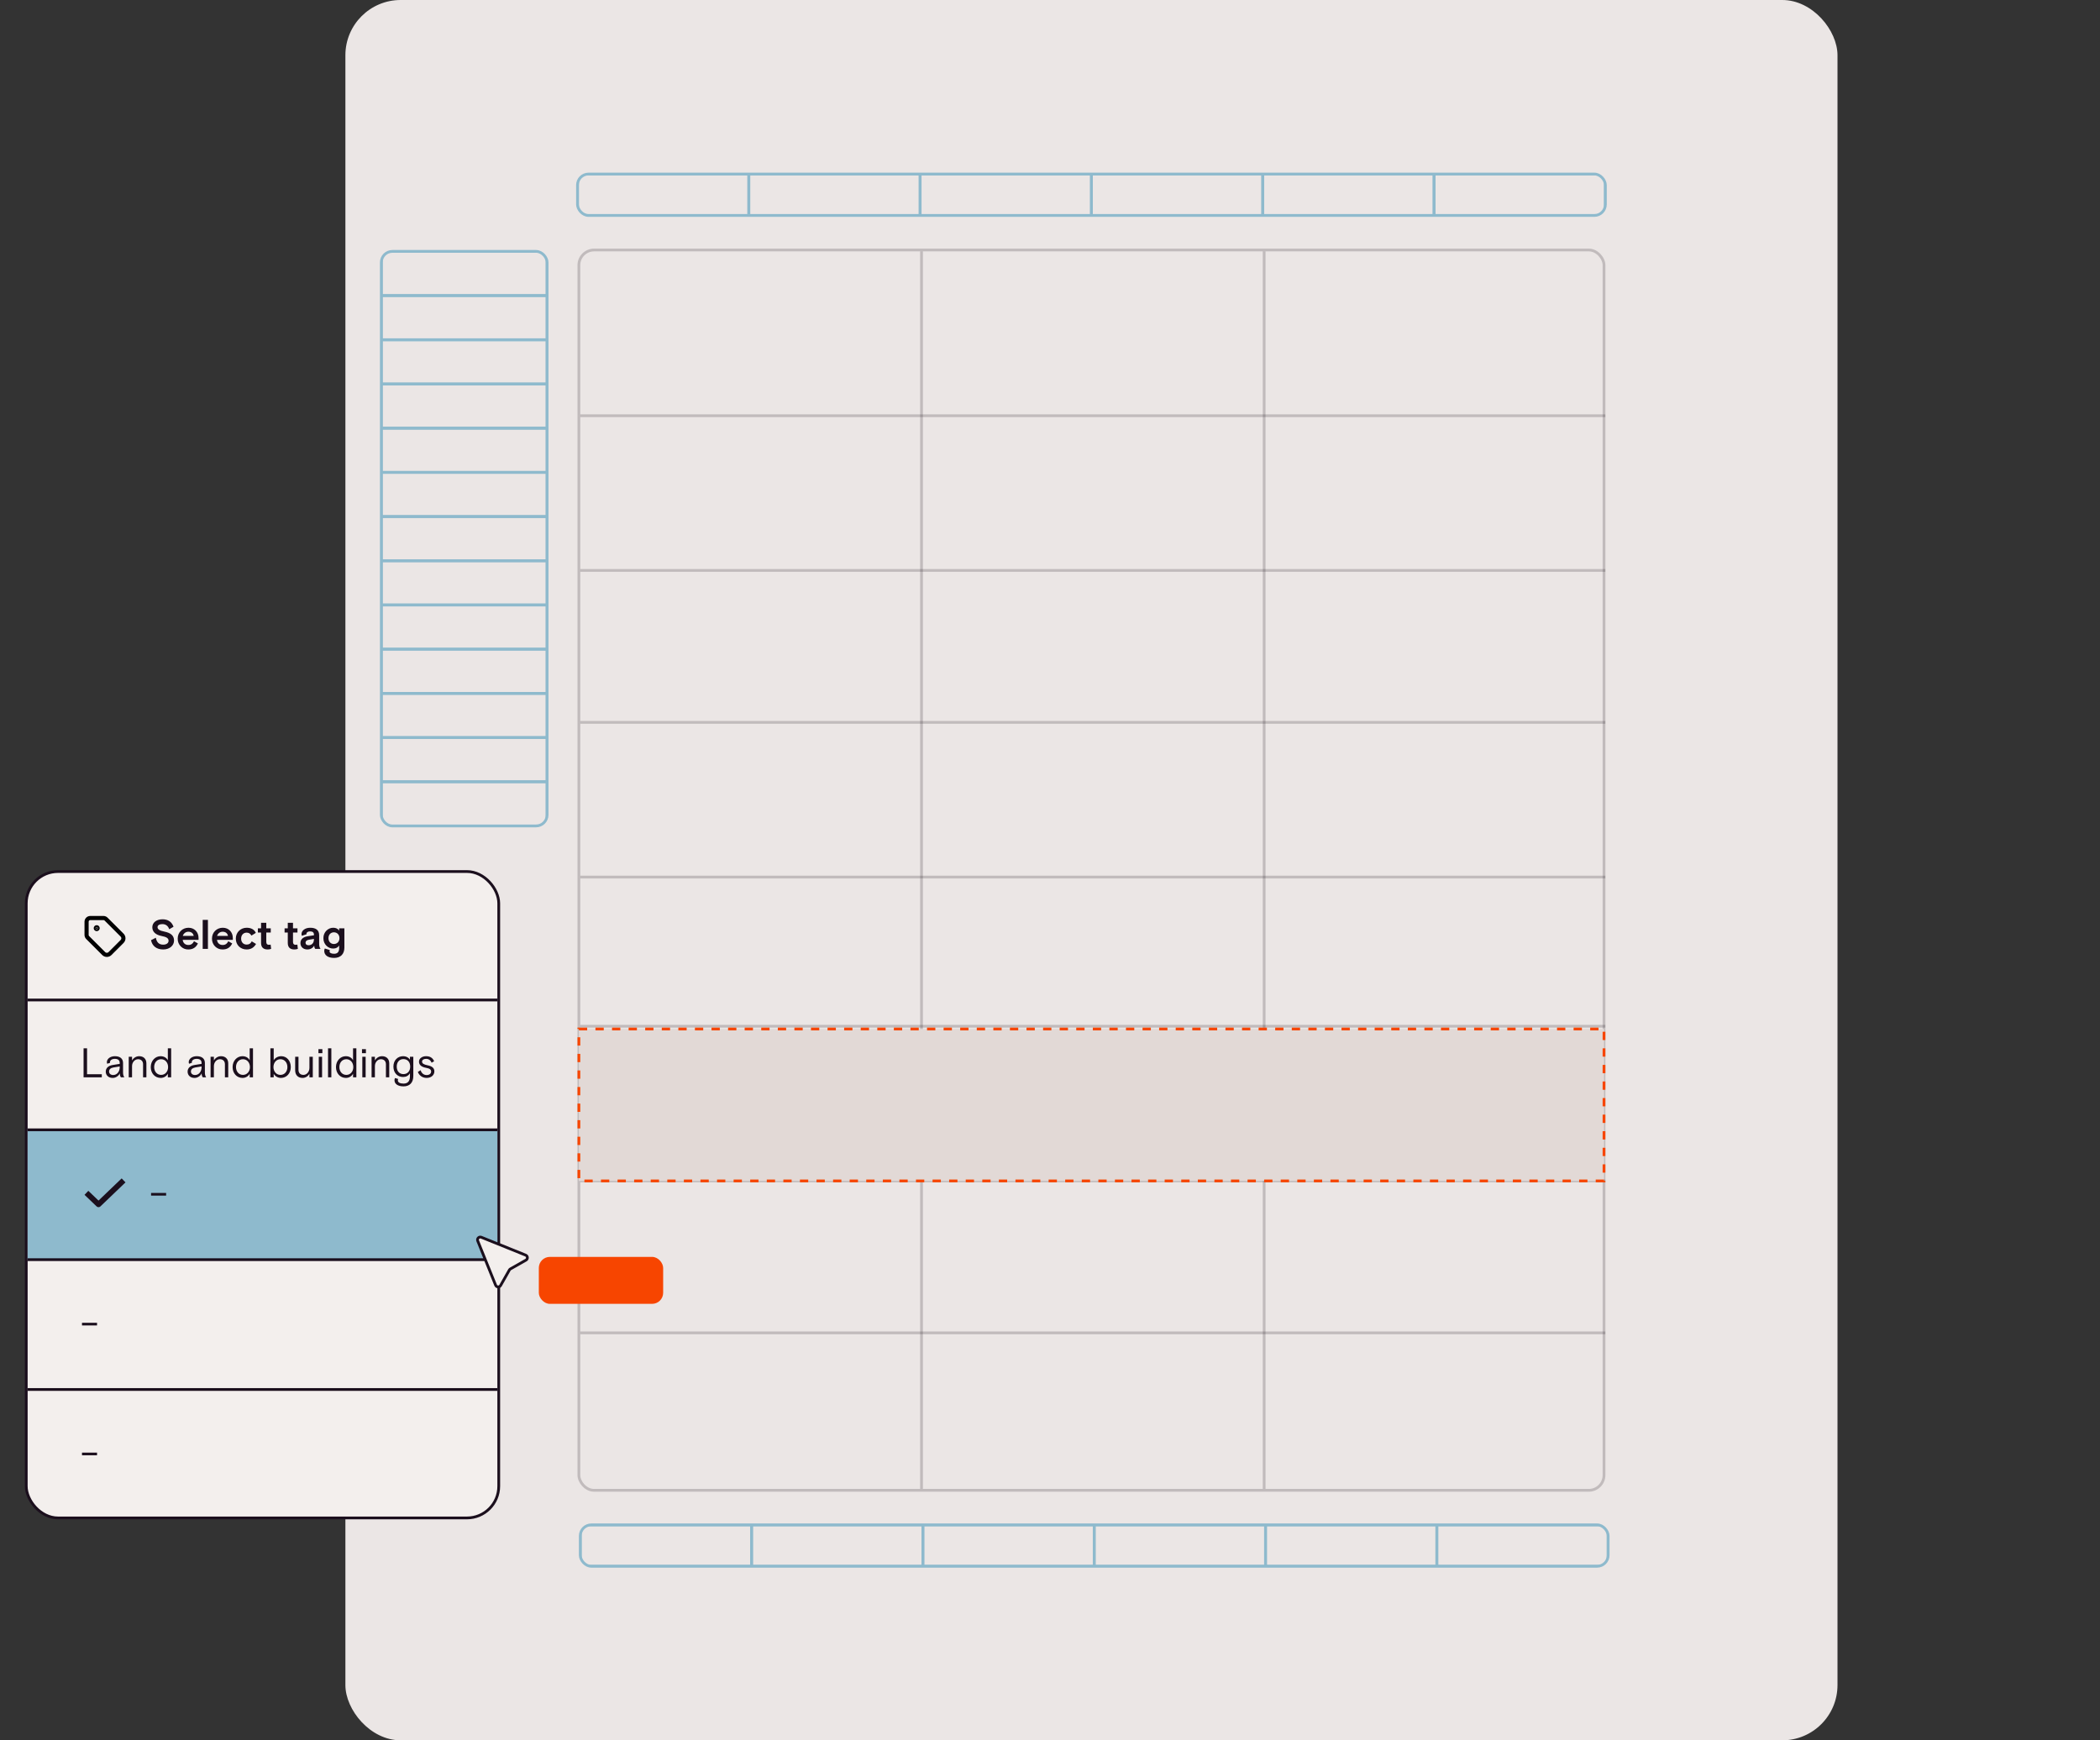 <svg width="760" height="630" viewBox="0 0 760 630" fill="none" xmlns="http://www.w3.org/2000/svg">
<rect x="0" y="0" width="760" height="630" fill="#333333" stroke="none"/>
<rect x="125" width="540" height="630" rx="20" fill="#EBE6E5"/>
<rect x="209" y="90" width="372" height="450" rx="6" fill="#EBE6E5"/>
<rect x="209.5" y="90.5" width="371" height="449" rx="5.5" stroke="#1B0F1D" stroke-opacity="0.2"/>
<g clip-path="url(#clip0_1445_1995)">
<rect x="209" y="63" width="62" height="15" stroke="#8EBACD"/>
<rect x="271" y="63" width="62" height="15" stroke="#8EBACD"/>
<rect x="333" y="63" width="62" height="15" stroke="#8EBACD"/>
<rect x="395" y="63" width="62" height="15" stroke="#8EBACD"/>
<rect x="457" y="63" width="62" height="15" stroke="#8EBACD"/>
<rect x="519" y="63" width="62" height="15" stroke="#8EBACD"/>
</g>
<rect x="209" y="63" width="372" height="15" rx="4" stroke="#8EBACD"/>
<g clip-path="url(#clip1_1445_1995)">
<rect x="210" y="552" width="62" height="15" stroke="#8EBACD"/>
<rect x="272" y="552" width="62" height="15" stroke="#8EBACD"/>
<rect x="334" y="552" width="62" height="15" stroke="#8EBACD"/>
<rect x="396" y="552" width="62" height="15" stroke="#8EBACD"/>
<rect x="458" y="552" width="62" height="15" stroke="#8EBACD"/>
<rect x="520" y="552" width="62" height="15" stroke="#8EBACD"/>
</g>
<rect x="210" y="552" width="372" height="15" rx="4" stroke="#8EBACD"/>
<line x1="581" y1="150.5" x2="210" y2="150.5" stroke="#1B0F1D" stroke-opacity="0.2"/>
<line x1="581" y1="206.5" x2="210" y2="206.5" stroke="#1B0F1D" stroke-opacity="0.2"/>
<line x1="581" y1="261.5" x2="210" y2="261.5" stroke="#1B0F1D" stroke-opacity="0.2"/>
<line x1="581" y1="317.5" x2="210" y2="317.5" stroke="#1B0F1D" stroke-opacity="0.2"/>
<line x1="581" y1="371.5" x2="210" y2="371.5" stroke="#1B0F1D" stroke-opacity="0.2"/>
<line x1="581" y1="427.5" x2="210" y2="427.5" stroke="#1B0F1D" stroke-opacity="0.2"/>
<line x1="581" y1="482.5" x2="210" y2="482.5" stroke="#1B0F1D" stroke-opacity="0.2"/>
<line x1="333.5" y1="91" x2="333.5" y2="539" stroke="#1B0F1D" stroke-opacity="0.2"/>
<line x1="457.5" y1="91" x2="457.5" y2="539" stroke="#1B0F1D" stroke-opacity="0.2"/>
<rect x="209.5" y="372.5" width="371" height="55" fill="#E2D9D6" stroke="#F74500" stroke-dasharray="3 3"/>
<g clip-path="url(#clip2_1445_1995)">
<rect x="138" y="91" width="60" height="16" stroke="#8EBACD"/>
<rect x="138" y="107" width="60" height="16" stroke="#8EBACD"/>
<rect x="138" y="123" width="60" height="16" stroke="#8EBACD"/>
<rect x="138" y="139" width="60" height="16" stroke="#8EBACD"/>
<rect x="138" y="155" width="60" height="16" stroke="#8EBACD"/>
<rect x="138" y="171" width="60" height="16" stroke="#8EBACD"/>
<rect x="138" y="187" width="60" height="16" stroke="#8EBACD"/>
<rect x="138" y="203" width="60" height="16" stroke="#8EBACD"/>
<rect x="138" y="219" width="60" height="16" stroke="#8EBACD"/>
<rect x="138" y="235" width="60" height="16" stroke="#8EBACD"/>
<rect x="138" y="251" width="60" height="16" stroke="#8EBACD"/>
<rect x="138" y="267" width="60" height="16" stroke="#8EBACD"/>
<rect x="138" y="283" width="60" height="16" stroke="#8EBACD"/>
</g>
<rect x="138" y="91" width="60" height="208" rx="4" stroke="#8EBACD"/>
<rect x="9.5" y="315.5" width="171" height="234" rx="11.5" fill="#F3EFED" stroke="#1B0F1D"/>
<rect x="10" y="409" width="170" height="47" fill="#8EBACD"/>
<path d="M10 409L180 409" stroke="#1B0F1D"/>
<path d="M10 362L180 362" stroke="#1B0F1D"/>
<path d="M10 456L180 456" stroke="#1B0F1D"/>
<path d="M10 503L180 503" stroke="#1B0F1D"/>
<path d="M30.245 390V379.5H31.505V388.875H36.845V390H30.245ZM38.275 387.93C38.275 386.565 39.325 385.755 40.81 385.53L43.33 385.125V384.78C43.33 383.82 42.7 383.31 41.575 383.31C40.45 383.31 39.805 383.85 39.805 384.525C39.805 384.585 39.82 384.66 39.835 384.735L38.8 385.08C38.725 384.9 38.68 384.705 38.68 384.495C38.68 383.325 39.88 382.35 41.575 382.35C43.48 382.35 44.53 383.25 44.53 384.81V388.14C44.53 388.995 44.635 389.445 44.995 390H43.78C43.54 389.715 43.345 389.235 43.345 388.53C43.15 389.025 42.805 389.43 42.31 389.745C41.83 390.06 41.32 390.21 40.765 390.21C39.265 390.21 38.275 389.265 38.275 387.93ZM43.33 386.355V386.055L41.05 386.43C40.045 386.595 39.475 387.12 39.475 387.885C39.475 388.65 40.06 389.16 40.96 389.16C42.415 389.16 43.33 387.84 43.33 386.355ZM46.589 390V382.56H47.789V383.88C48.344 382.935 49.304 382.35 50.369 382.35C51.884 382.35 52.979 383.25 52.979 384.945V390H51.779V385.26C51.779 384.12 51.059 383.445 49.964 383.445C48.809 383.445 47.789 384.51 47.789 385.935V390H46.589ZM54.561 386.28C54.561 384 56.166 382.35 58.116 382.35C59.301 382.35 60.246 382.875 60.741 383.82V379.5H61.941V390H60.741V388.68C60.306 389.565 59.316 390.21 58.161 390.21C56.091 390.21 54.561 388.575 54.561 386.28ZM60.831 386.28C60.831 384.66 59.781 383.445 58.311 383.445C56.856 383.445 55.791 384.615 55.791 386.28C55.791 387.945 56.856 389.115 58.311 389.115C59.781 389.115 60.831 387.9 60.831 386.28ZM67.894 387.93C67.894 386.565 68.944 385.755 70.429 385.53L72.949 385.125V384.78C72.949 383.82 72.319 383.31 71.194 383.31C70.069 383.31 69.424 383.85 69.424 384.525C69.424 384.585 69.439 384.66 69.454 384.735L68.419 385.08C68.344 384.9 68.299 384.705 68.299 384.495C68.299 383.325 69.499 382.35 71.194 382.35C73.099 382.35 74.149 383.25 74.149 384.81V388.14C74.149 388.995 74.254 389.445 74.614 390H73.399C73.159 389.715 72.964 389.235 72.964 388.53C72.769 389.025 72.424 389.43 71.929 389.745C71.449 390.06 70.939 390.21 70.384 390.21C68.884 390.21 67.894 389.265 67.894 387.93ZM72.949 386.355V386.055L70.669 386.43C69.664 386.595 69.094 387.12 69.094 387.885C69.094 388.65 69.679 389.16 70.579 389.16C72.034 389.16 72.949 387.84 72.949 386.355ZM76.208 390V382.56H77.408V383.88C77.963 382.935 78.923 382.35 79.988 382.35C81.503 382.35 82.598 383.25 82.598 384.945V390H81.398V385.26C81.398 384.12 80.678 383.445 79.583 383.445C78.428 383.445 77.408 384.51 77.408 385.935V390H76.208ZM84.18 386.28C84.18 384 85.785 382.35 87.735 382.35C88.92 382.35 89.865 382.875 90.36 383.82V379.5H91.56V390H90.36V388.68C89.925 389.565 88.935 390.21 87.78 390.21C85.71 390.21 84.18 388.575 84.18 386.28ZM90.45 386.28C90.45 384.66 89.4 383.445 87.93 383.445C86.475 383.445 85.41 384.615 85.41 386.28C85.41 387.945 86.475 389.115 87.93 389.115C89.4 389.115 90.45 387.9 90.45 386.28ZM99.058 388.74V390H97.858V379.5H99.058V383.805C99.613 382.905 100.618 382.35 101.803 382.35C103.753 382.35 105.238 383.985 105.238 386.28C105.238 388.575 103.693 390.21 101.668 390.21C100.513 390.21 99.523 389.565 99.058 388.74ZM104.008 386.28C104.008 384.615 102.943 383.445 101.488 383.445C100.033 383.445 98.968 384.66 98.968 386.28C98.968 387.9 100.018 389.115 101.488 389.115C102.958 389.115 104.008 387.945 104.008 386.28ZM106.823 387.42V382.56H108.023V387.27C108.023 388.455 108.713 389.115 109.808 389.115C111.008 389.115 111.983 388.035 111.983 386.52V382.56H113.198V390H111.983V388.695C111.503 389.61 110.558 390.21 109.493 390.21C107.948 390.21 106.823 389.28 106.823 387.42ZM115.363 390V382.56H116.563V390H115.363ZM115.243 381.255V379.8H116.668V381.255H115.243ZM118.718 390V379.5H119.918V390H118.718ZM121.592 386.28C121.592 384 123.197 382.35 125.147 382.35C126.332 382.35 127.277 382.875 127.772 383.82V379.5H128.972V390H127.772V388.68C127.337 389.565 126.347 390.21 125.192 390.21C123.122 390.21 121.592 388.575 121.592 386.28ZM127.862 386.28C127.862 384.66 126.812 383.445 125.342 383.445C123.887 383.445 122.822 384.615 122.822 386.28C122.822 387.945 123.887 389.115 125.342 389.115C126.812 389.115 127.862 387.9 127.862 386.28ZM131.125 390V382.56H132.325V390H131.125ZM131.005 381.255V379.8H132.43V381.255H131.005ZM134.479 390V382.56H135.679V383.88C136.234 382.935 137.194 382.35 138.259 382.35C139.774 382.35 140.869 383.25 140.869 384.945V390H139.669V385.26C139.669 384.12 138.949 383.445 137.854 383.445C136.699 383.445 135.679 384.51 135.679 385.935V390H134.479ZM142.768 391.065C142.768 390.765 142.828 390.495 142.963 390.255L144.088 390.585C144.013 390.78 143.983 390.96 143.983 391.125C143.983 391.83 144.763 392.265 146.038 392.265C147.583 392.265 148.363 391.38 148.363 389.595V388.515C147.808 389.43 146.968 389.88 145.858 389.88C143.893 389.88 142.378 388.41 142.378 386.115C142.378 383.775 143.968 382.35 145.858 382.35C146.998 382.35 147.883 382.845 148.363 383.625V382.56H149.578V389.505C149.578 391.89 148.303 393.27 146.038 393.27C143.983 393.27 142.768 392.37 142.768 391.065ZM148.453 386.115C148.453 384.45 147.463 383.4 146.008 383.4C144.553 383.4 143.578 384.45 143.578 386.115C143.578 387.78 144.553 388.83 146.008 388.83C147.463 388.83 148.453 387.78 148.453 386.115ZM151.213 388.05L152.218 387.42C152.578 388.515 153.328 389.175 154.408 389.175C155.383 389.175 156.028 388.665 156.028 387.9C156.028 387.165 155.473 386.79 154.168 386.55C152.623 386.265 151.633 385.56 151.633 384.345C151.633 383.745 151.888 383.265 152.383 382.905C152.878 382.53 153.493 382.35 154.213 382.35C155.698 382.35 156.583 382.98 157.123 384.165L156.193 384.705C155.833 383.79 155.128 383.31 154.228 383.31C153.373 383.31 152.743 383.67 152.743 384.315C152.743 384.99 153.418 385.38 154.723 385.635C156.343 385.95 157.198 386.625 157.198 387.84C157.198 389.1 156.163 390.21 154.408 390.21C152.833 390.21 151.708 389.31 151.213 388.05Z" fill="#1B0F1D"/>
<g clip-path="url(#clip3_1445_1995)">
<path d="M38.391 332.724C38.141 332.474 37.802 332.334 37.448 332.333H32.667C32.313 332.333 31.974 332.474 31.724 332.724C31.474 332.974 31.334 333.313 31.334 333.667V338.448C31.334 338.802 31.474 339.141 31.724 339.391L37.527 345.193C37.83 345.495 38.24 345.664 38.667 345.664C39.094 345.664 39.504 345.495 39.807 345.193L44.194 340.807C44.495 340.504 44.664 340.094 44.664 339.667C44.664 339.24 44.495 338.83 44.194 338.527L38.391 332.724Z" stroke="black" stroke-width="1.5" stroke-linecap="round" stroke-linejoin="round"/>
<path d="M35 336.333C35.184 336.333 35.333 336.184 35.333 336C35.333 335.816 35.184 335.667 35 335.667C34.816 335.667 34.666 335.816 34.666 336C34.666 336.184 34.816 336.333 35 336.333Z" fill="black" stroke="black" stroke-width="1.5" stroke-linecap="round" stroke-linejoin="round"/>
</g>
<path d="M54.66 340.35L56.4 339.465C56.7 341.085 57.51 341.97 59.055 341.97C60.24 341.97 61.005 341.4 61.005 340.56C61.005 339.615 60.21 339.165 58.41 338.82C56.385 338.415 55.125 337.365 55.125 335.67C55.125 333.96 56.64 332.79 58.815 332.79C60.795 332.79 62.145 333.69 62.805 335.49L61.245 336.39C60.84 335.19 59.985 334.53 58.77 334.53C57.765 334.53 57.015 334.905 57.015 335.625C57.015 336.42 57.765 336.9 59.55 337.26C61.875 337.74 62.985 338.745 62.985 340.485C62.985 342.225 61.455 343.71 59.07 343.71C56.565 343.71 55.08 342.39 54.66 340.35ZM64.31 339.78C64.31 337.455 66.065 335.85 68.225 335.85C70.34 335.85 71.855 337.395 71.855 339.57V340.23H66.125C66.245 341.37 67.04 342.09 68.165 342.09C69.14 342.09 69.755 341.64 70.22 340.725L71.63 341.535C70.895 343.035 69.77 343.71 68.135 343.71C66.08 343.755 64.265 342.06 64.31 339.78ZM66.155 338.79H70.1C69.92 337.845 69.2 337.29 68.165 337.29C67.205 337.29 66.44 337.905 66.155 338.79ZM73.358 343.5V333H75.248V343.5H73.358ZM76.717 339.78C76.717 337.455 78.472 335.85 80.632 335.85C82.747 335.85 84.262 337.395 84.262 339.57V340.23H78.532C78.652 341.37 79.447 342.09 80.572 342.09C81.547 342.09 82.162 341.64 82.627 340.725L84.037 341.535C83.302 343.035 82.177 343.71 80.542 343.71C78.487 343.755 76.672 342.06 76.717 339.78ZM78.562 338.79H82.507C82.327 337.845 81.607 337.29 80.572 337.29C79.612 337.29 78.847 337.905 78.562 338.79ZM85.345 339.78C85.345 337.455 87.13 335.85 89.26 335.85C90.88 335.85 92.05 336.495 92.59 337.71L90.985 338.685C90.565 337.905 89.98 337.62 89.245 337.62C88.105 337.62 87.265 338.475 87.265 339.78C87.265 341.1 88.09 341.94 89.245 341.94C90.16 341.94 90.685 341.595 91.105 340.77L92.665 341.715C91.885 343.035 90.805 343.71 89.26 343.71C87.055 343.71 85.345 342.12 85.345 339.78ZM94.48 341.34V337.59H93.325V336.06H94.48V334.05H96.37V336.06H97.99V337.59H96.37V340.98C96.37 341.685 96.685 342.03 97.315 342.03C97.54 342.03 97.75 342 97.945 341.94L98.125 343.5C97.75 343.635 97.33 343.71 96.865 343.71C95.425 343.71 94.48 343.035 94.48 341.34ZM104.148 341.34V337.59H102.993V336.06H104.148V334.05H106.038V336.06H107.658V337.59H106.038V340.98C106.038 341.685 106.353 342.03 106.983 342.03C107.208 342.03 107.418 342 107.613 341.94L107.793 343.5C107.418 343.635 106.998 343.71 106.533 343.71C105.093 343.71 104.148 343.035 104.148 341.34ZM108.727 341.385C108.727 339.96 109.822 339.165 111.382 338.925L113.617 338.58V338.295C113.617 337.575 113.152 337.17 112.252 337.17C111.412 337.17 110.917 337.53 110.917 338.01C110.917 338.07 110.932 338.13 110.947 338.19L109.252 338.76C109.162 338.565 109.117 338.355 109.117 338.13C109.117 336.96 110.317 335.85 112.252 335.85C114.367 335.85 115.507 336.75 115.507 338.55V341.655C115.507 342.495 115.642 342.96 116.002 343.5H114.082C113.902 343.275 113.722 342.87 113.722 342.315C113.197 343.23 112.312 343.71 111.232 343.71C109.747 343.71 108.727 342.78 108.727 341.385ZM113.617 340.02V339.885L111.817 340.185C110.992 340.32 110.572 340.695 110.572 341.28C110.572 341.865 111.007 342.18 111.682 342.18C112.822 342.18 113.617 341.4 113.617 340.02ZM117.345 344.22C117.345 343.905 117.42 343.62 117.555 343.365L119.355 343.92C119.295 344.085 119.265 344.265 119.265 344.43C119.265 344.925 119.88 345.27 120.915 345.27C122.13 345.27 122.745 344.595 122.745 343.23V342.27C122.34 342.93 121.635 343.38 120.63 343.38C118.695 343.425 117 341.775 117.045 339.615C117 337.455 118.74 335.805 120.645 335.85C121.545 335.85 122.31 336.21 122.745 336.87V336.06H124.635V342.99C124.635 345.45 123.195 346.77 120.915 346.77C118.695 346.77 117.345 345.795 117.345 344.22ZM122.85 339.615C122.85 338.31 121.965 337.5 120.84 337.5C119.745 337.5 118.875 338.295 118.875 339.615C118.875 340.935 119.745 341.73 120.84 341.73C121.965 341.73 122.85 340.92 122.85 339.615Z" fill="#1B0F1D"/>
<path d="M32 432.5L35.652 436L44 428" stroke="#1B0F1D" stroke-width="2" stroke-linecap="square" stroke-linejoin="round"/>
<path d="M54.675 432.815V431.855H60.12V432.815H54.675Z" fill="#1B0F1D"/>
<path d="M29.675 479.815V478.855H35.12V479.815H29.675Z" fill="#1B0F1D"/>
<path d="M29.675 526.815V525.855H35.12V526.815H29.675Z" fill="#1B0F1D"/>
<path d="M179.366 465.241L172.891 449.193C172.561 448.375 173.374 447.561 174.192 447.891L190.24 454.367C191.017 454.68 191.088 455.751 190.359 456.164L184.73 459.353C184.572 459.442 184.442 459.572 184.352 459.73L181.164 465.359C180.751 466.088 179.68 466.017 179.366 465.241Z" fill="#F3EFED" stroke="#1B0F1D"/>
<rect x="195" y="455" width="45" height="17" rx="4" fill="#F74500"/>
<defs>
<clipPath id="clip0_1445_1995">
<rect x="209" y="63" width="372" height="15" rx="4" fill="white"/>
</clipPath>
<clipPath id="clip1_1445_1995">
<rect x="210" y="552" width="372" height="15" rx="4" fill="white"/>
</clipPath>
<clipPath id="clip2_1445_1995">
<rect x="138" y="91" width="60" height="208" rx="4" fill="white"/>
</clipPath>
<clipPath id="clip3_1445_1995">
<rect width="16" height="16" fill="white" transform="translate(30 331)"/>
</clipPath>
</defs>
</svg>
